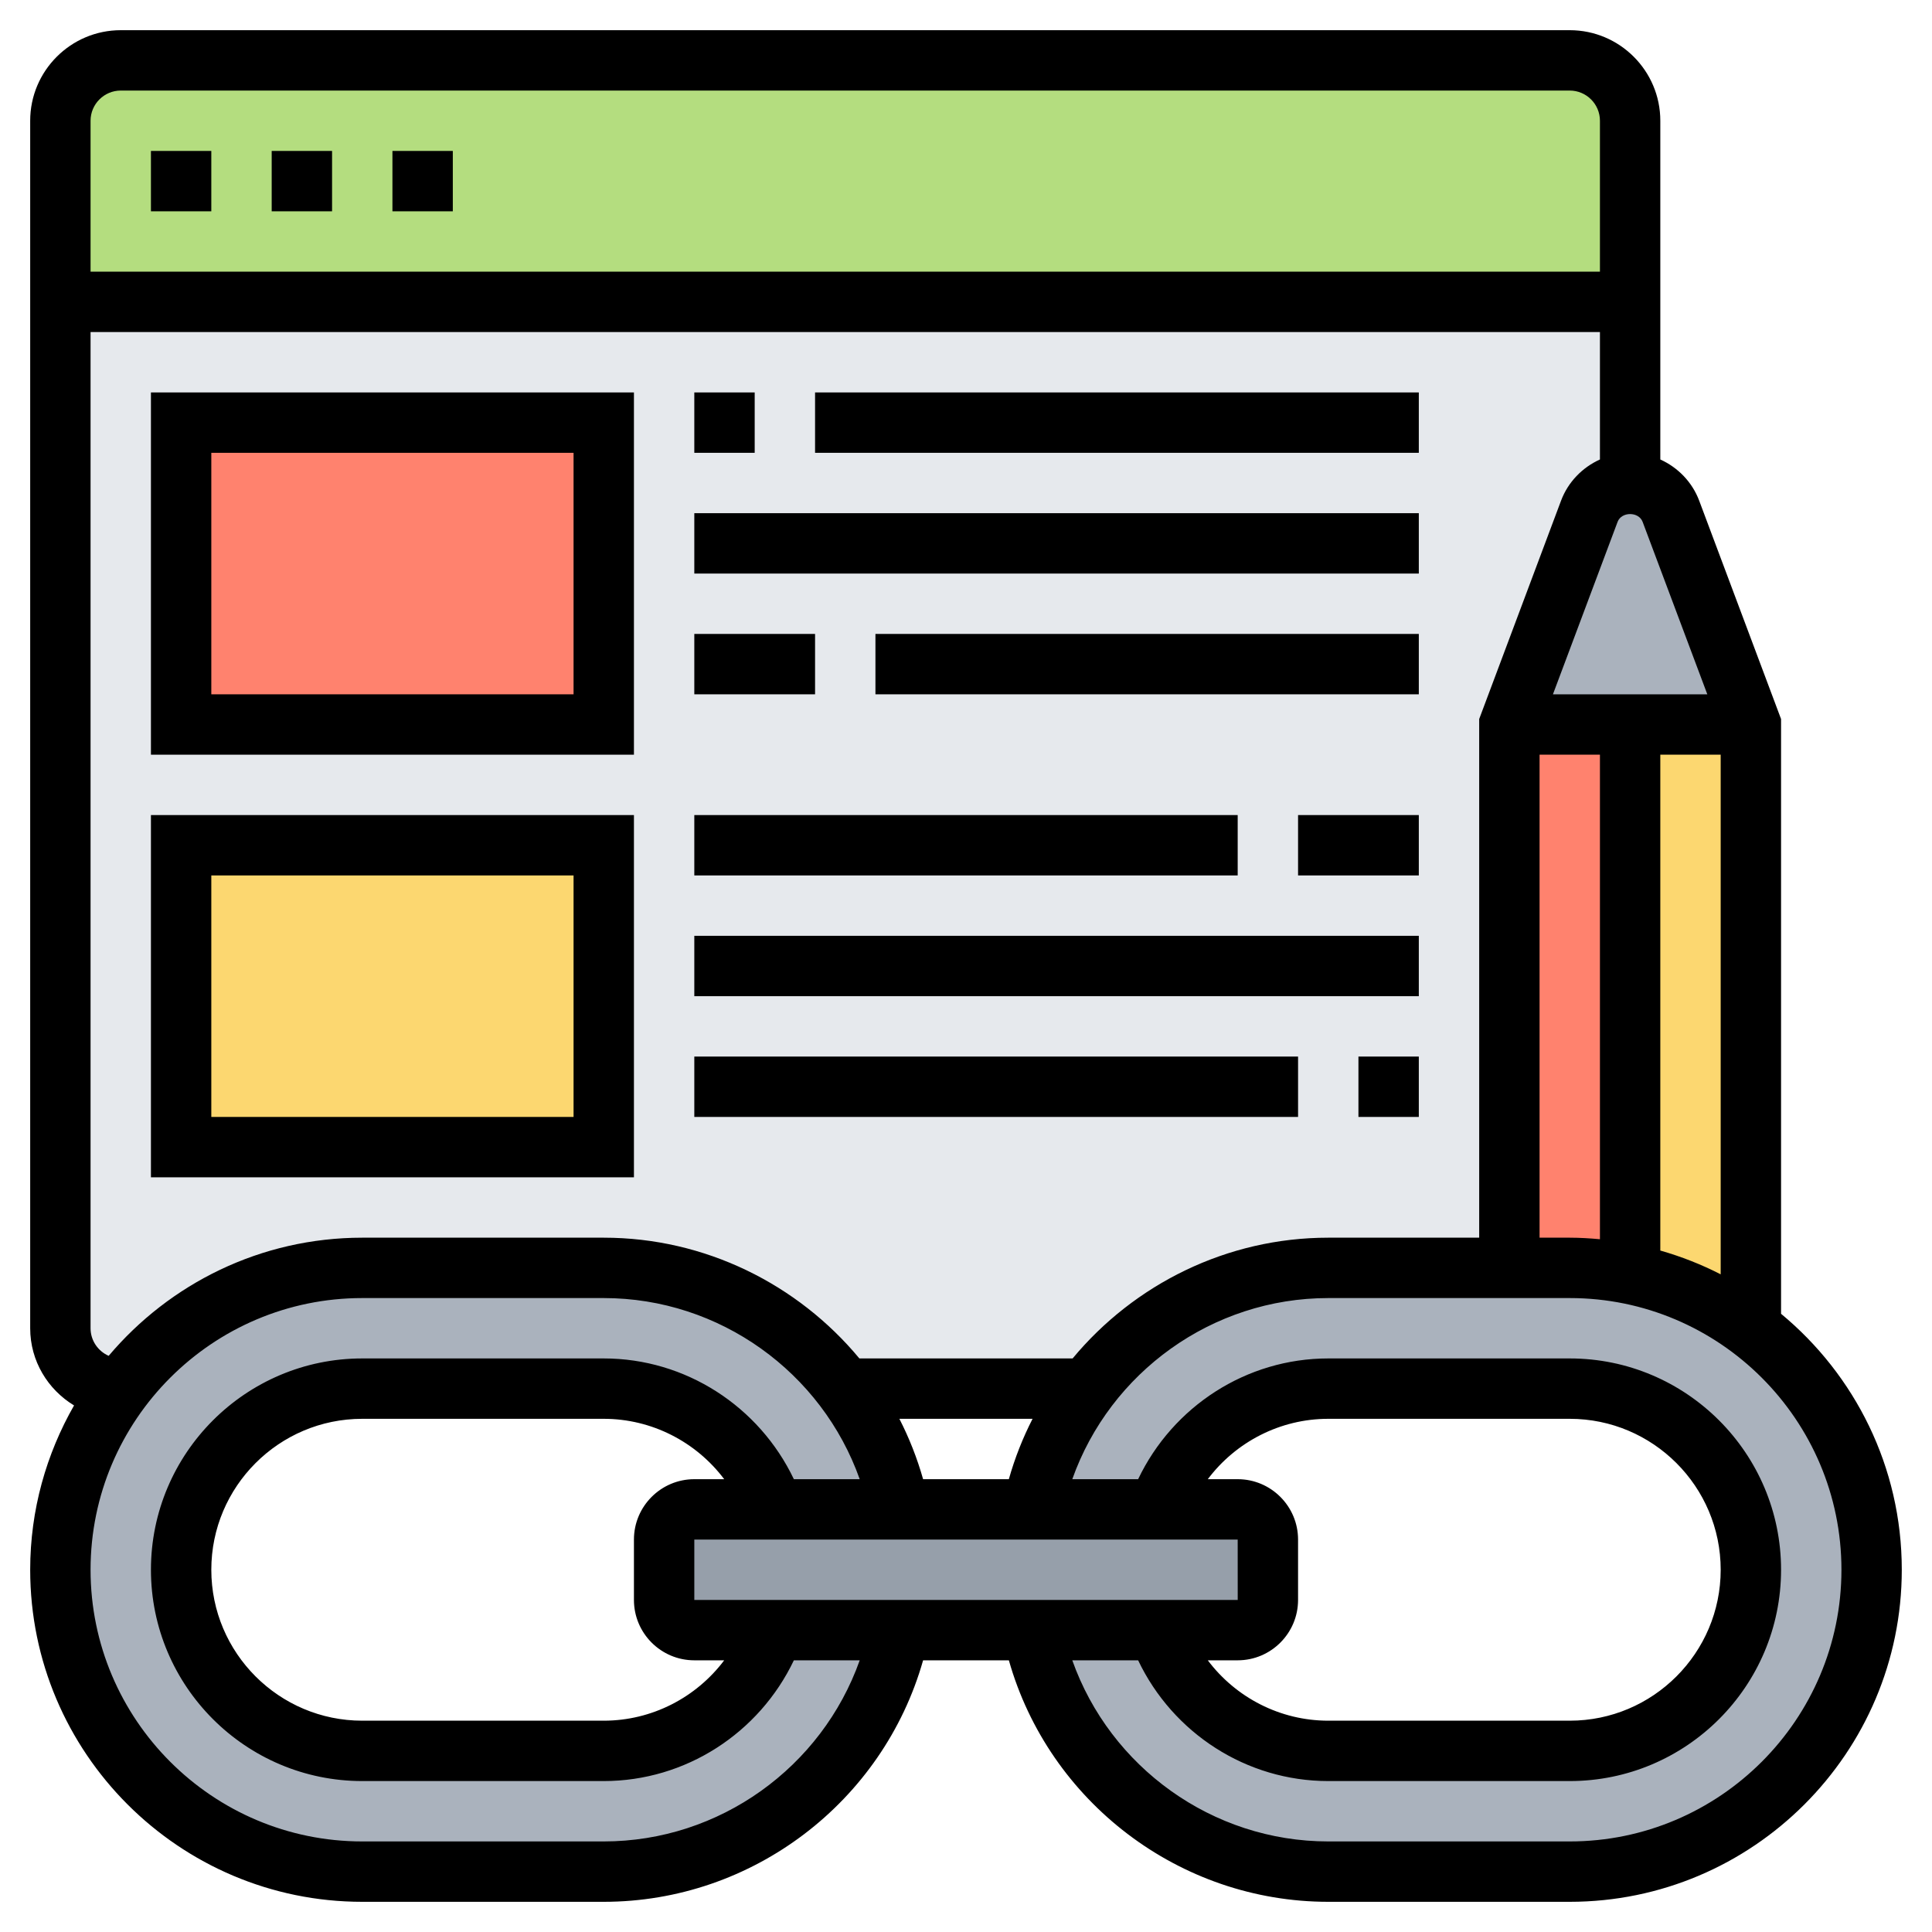 <svg id="Layer_5" enable-background="new 0 0 64 64" height="512" viewBox="0 0 64 64" width="512" xmlns="http://www.w3.org/2000/svg"><g><g><g><path d="m50 24v18h-6c-3.27 0-6.17 1.57-8 4h-8c-1.83-2.43-4.73-4-8-4h-8c-3.27 0-6.17 1.57-8 4-1.1 0-2-.9-2-2v-34h52v6c-.6 0-1.14.37-1.35.94z" fill="#e6e9ed"/></g><g><path d="m6 28h14v10h-14z" fill="#fcd770"/></g><g><path d="m6 14h14v10h-14z" fill="#ff826e"/></g><g><path d="m2 10v-6c0-1.1.9-2 2-2h48c1.1 0 2 .9 2 2v6z" fill="#b4dd7f"/></g><g><path d="m55.35 16.94 2.65 7.06h-4-4l2.65-7.06c.21-.57.75-.94 1.35-.94s1.14.37 1.35.94z" fill="#aab2bd"/></g><g><path d="m58 24v20c-1.16-.87-2.52-1.5-4-1.8v-18.2z" fill="#fcd770"/></g><g><path d="m54 24v18.2c-.64-.13-1.31-.2-2-.2h-2v-18z" fill="#ff826e"/></g><g><path d="m42 51v2c0 .55-.45 1-1 1h-2.65-4.15-4.4-4.15-2.65c-.55 0-1-.45-1-1v-2c0-.55.45-1 1-1h2.65 4.15 4.4 4.15 2.65c.55 0 1 .45 1 1z" fill="#969faa"/></g><g><path d="m29.8 50h-4.15c-.82-2.33-3.04-4-5.65-4h-8c-3.31 0-6 2.69-6 6s2.69 6 6 6h8c2.61 0 4.83-1.67 5.65-4h4.15c-.93 4.56-4.96 8-9.8 8h-8c-5.52 0-10-4.48-10-10 0-2.25.75-4.33 2-6 1.83-2.43 4.73-4 8-4h8c3.27 0 6.17 1.57 8 4 .88 1.16 1.5 2.52 1.8 4z" fill="#aab2bd"/></g><g><path d="m58 44c2.43 1.83 4 4.73 4 8 0 5.52-4.48 10-10 10h-8c-4.84 0-8.87-3.44-9.8-8h4.15c.82 2.33 3.04 4 5.65 4h8c3.31 0 6-2.69 6-6s-2.69-6-6-6h-8c-2.61 0-4.83 1.67-5.65 4h-4.15c.3-1.48.92-2.84 1.8-4 1.83-2.43 4.73-4 8-4h6 2c.69 0 1.36.07 2 .2 1.48.3 2.84.93 4 1.8z" fill="#aab2bd"/></g></g><g><path d="m59 43.521v-19.702l-2.712-7.233c-.232-.619-.706-1.101-1.288-1.365v-11.221c0-1.654-1.346-3-3-3h-48c-1.654 0-3 1.346-3 3v40c0 1.087.586 2.031 1.453 2.557-.919 1.607-1.453 3.462-1.453 5.443 0 6.065 4.935 11 11 11h8c4.933 0 9.254-3.319 10.579-8h2.841c1.326 4.681 5.647 8 10.579 8h8c6.065 0 11-4.935 11-11 .001-3.408-1.558-6.459-3.999-8.479zm-4-2.095v-16.426h2v17.214c-.634-.325-1.302-.589-2-.788zm-4-16.426h2v16.051c-.33-.03-.662-.051-1-.051h-1zm5.557-2h-5.114l2.142-5.713c.129-.344.7-.344.829 0zm-52.557-20h48c.551 0 1 .449 1 1v5h-50v-5c0-.551.449-1 1-1zm-1 41v-33h50v4.221c-.582.263-1.056.745-1.288 1.364l-2.712 7.234v17.181h-5c-3.358 0-6.428 1.542-8.468 4h-7.064c-2.04-2.458-5.111-4-8.468-4h-8c-3.367 0-6.381 1.524-8.4 3.914-.352-.155-.6-.505-.6-.914zm38 5h-.99c.928-1.234 2.396-2 3.99-2h8c2.757 0 5 2.243 5 5s-2.243 5-5 5h-8c-1.594 0-3.062-.766-3.99-2h.99c1.103 0 2-.897 2-2v-2c0-1.103-.897-2-2-2zm0 2 .001 2h-18.001v-2zm-18 4h.99c-.928 1.234-2.396 2-3.99 2h-8c-2.757 0-5-2.243-5-5s2.243-5 5-5h8c1.594 0 3.062.766 3.99 2h-.99c-1.103 0-2 .897-2 2v2c0 1.103.897 2 2 2zm7.579-6c-.198-.699-.462-1.368-.786-2h4.412c-.324.632-.588 1.301-.786 2zm-10.579 12h-8c-4.962 0-9-4.037-9-9s4.038-9 9-9h8c3.841 0 7.225 2.462 8.479 6h-2.181c-1.151-2.413-3.587-4-6.298-4h-8c-3.86 0-7 3.141-7 7s3.14 7 7 7h8c2.71 0 5.147-1.587 6.298-4h2.181c-1.254 3.538-4.638 6-8.479 6zm32 0h-8c-3.841 0-7.225-2.462-8.479-6h2.181c1.151 2.413 3.587 4 6.298 4h8c3.86 0 7-3.141 7-7s-3.14-7-7-7h-8c-2.71 0-5.147 1.587-6.298 4h-2.181c1.253-3.538 4.637-6 8.479-6h8c4.962 0 9 4.037 9 9s-4.038 9-9 9z"/><path d="m5 5h2v2h-2z"/><path d="m13 5h2v2h-2z"/><path d="m9 5h2v2h-2z"/><path d="m21 13h-16v12h16zm-2 10h-12v-8h12z"/><path d="m21 27h-16v12h16zm-2 10h-12v-8h12z"/><path d="m23 13h2v2h-2z"/><path d="m27 13h20v2h-20z"/><path d="m23 17h24v2h-24z"/><path d="m23 21h4v2h-4z"/><path d="m29 21h18v2h-18z"/><path d="m45 35h2v2h-2z"/><path d="m23 35h20v2h-20z"/><path d="m23 31h24v2h-24z"/><path d="m43 27h4v2h-4z"/><path d="m23 27h18v2h-18z"/></g></g></svg>